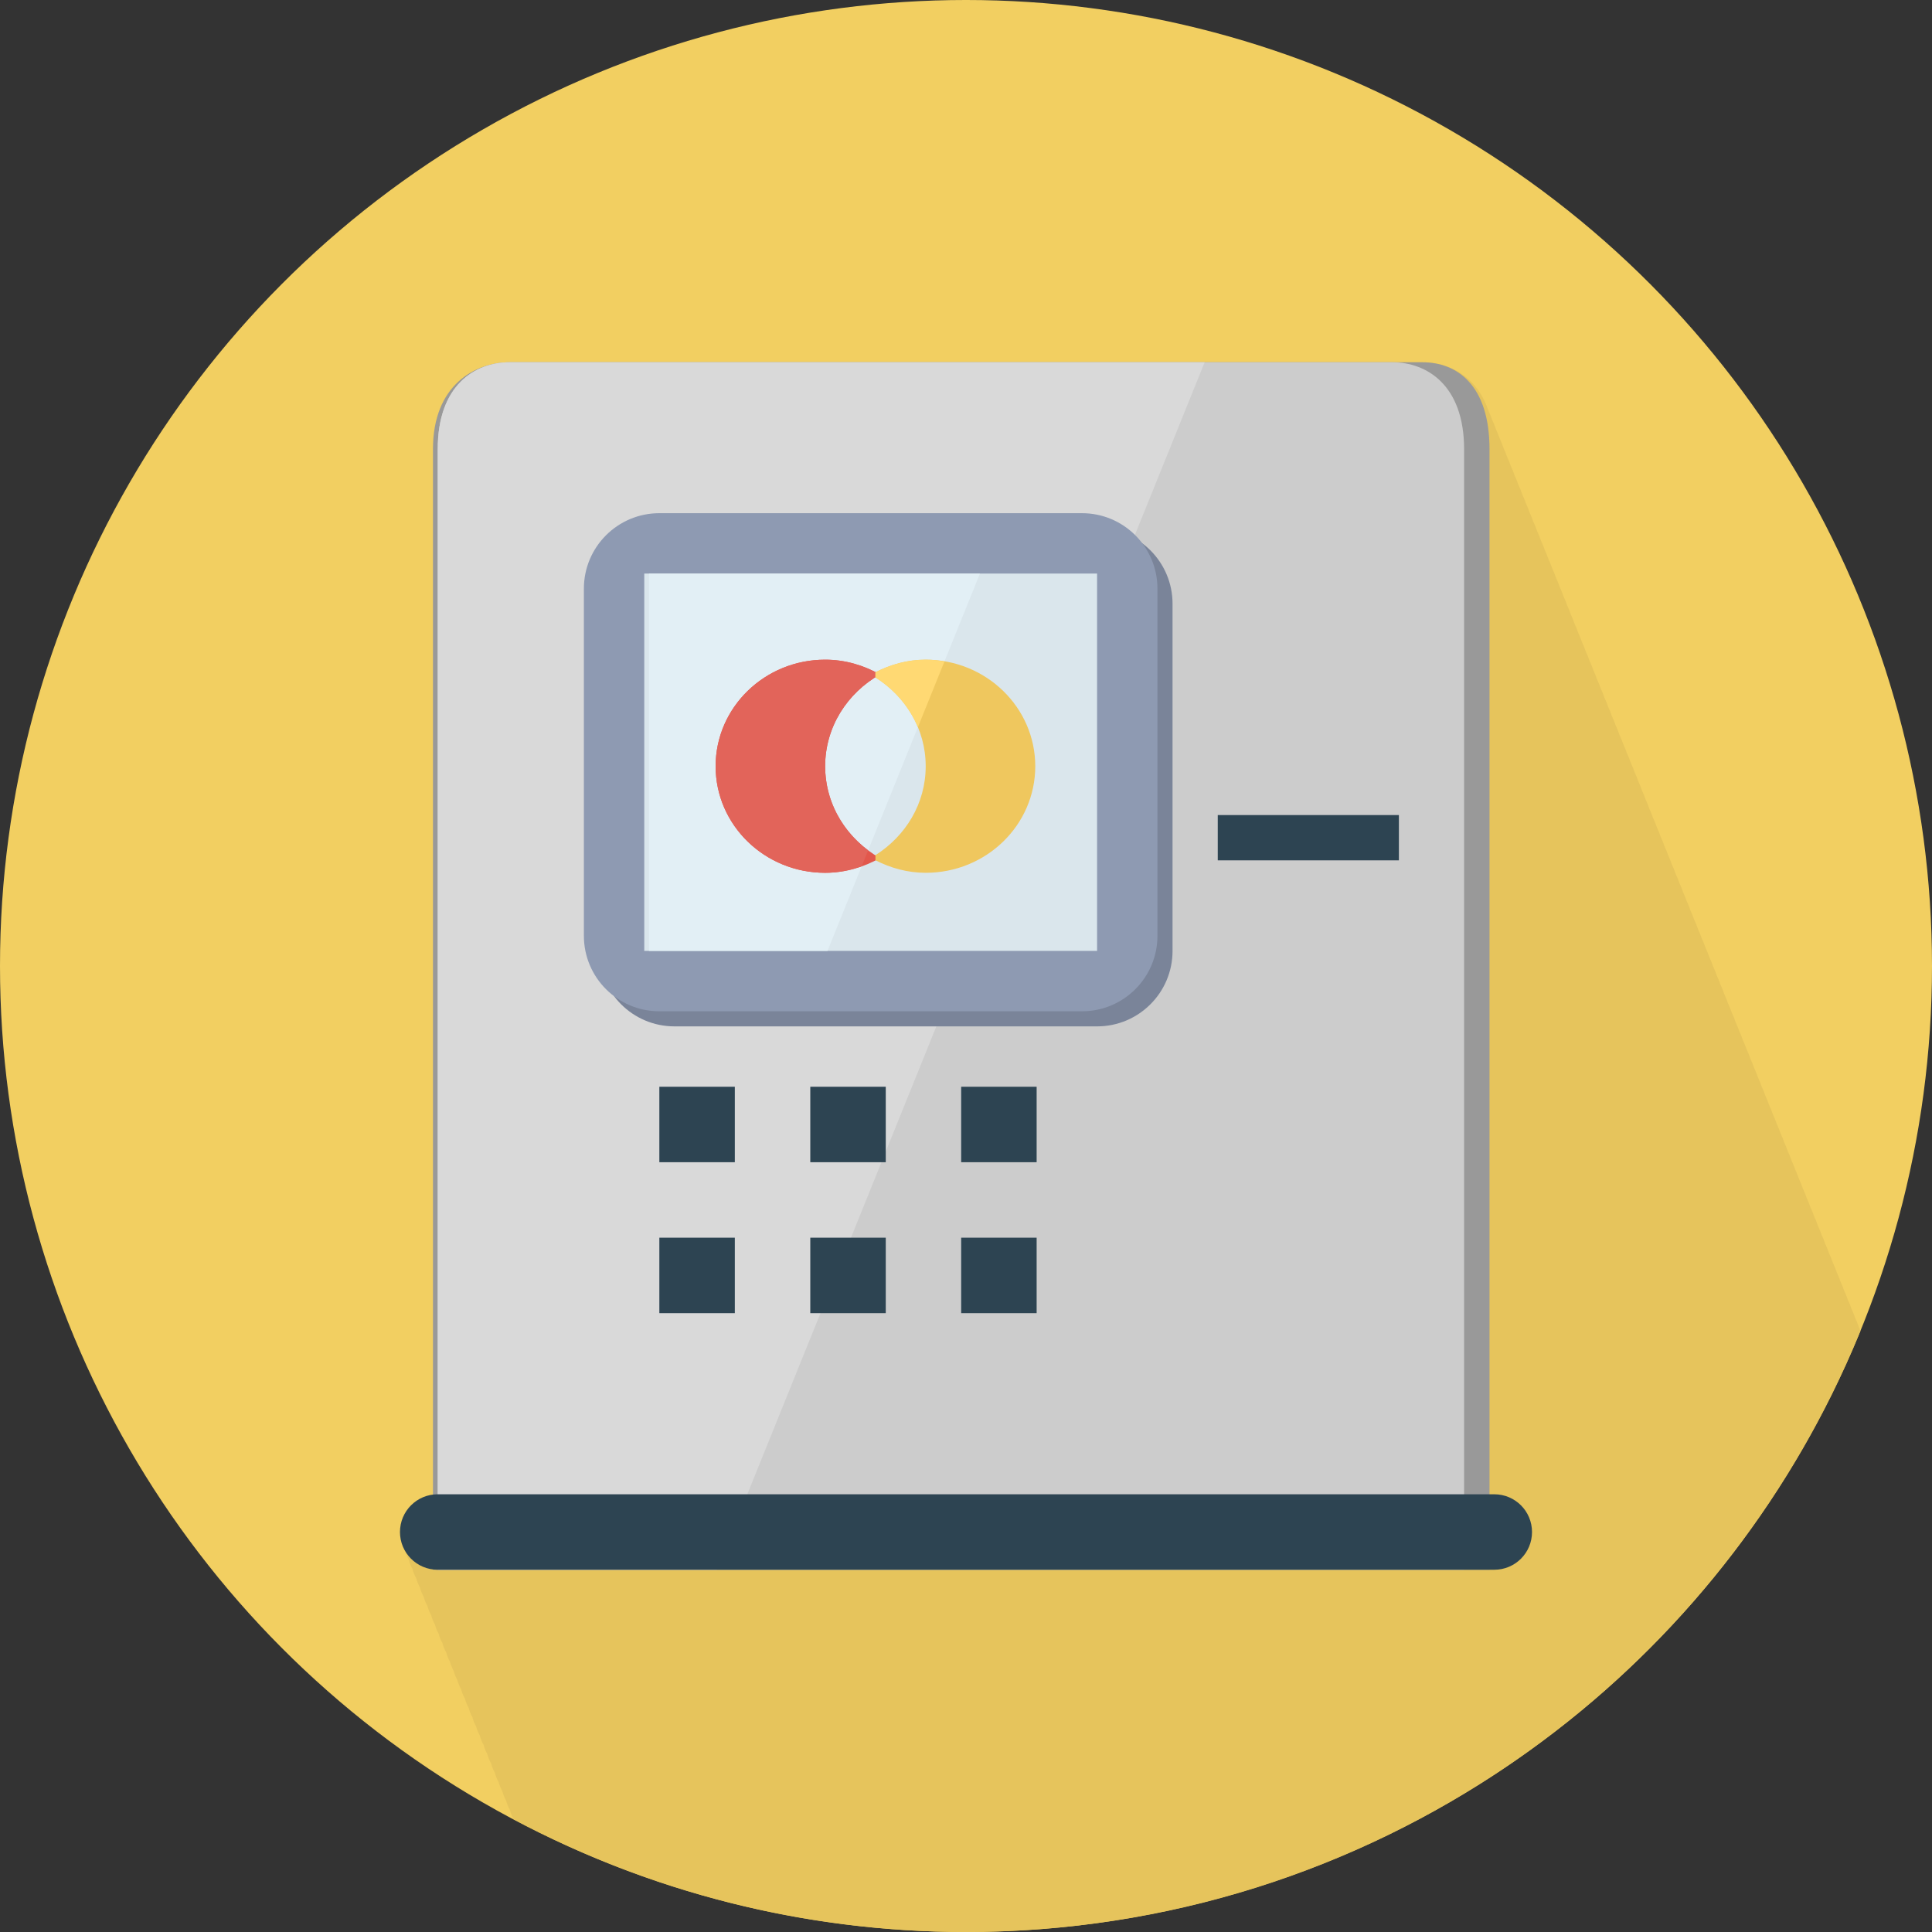 <?xml version="1.0" encoding="iso-8859-1"?>
<!-- Uploaded to: SVG Repo, www.svgrepo.com, Generator: SVG Repo Mixer Tools -->
<svg version="1.1" id="Layer_1" xmlns="http://www.w3.org/2000/svg" xmlns:xlink="http://www.w3.org/1999/xlink" 
	 viewBox="0 0 512 512" xml:space="preserve">
<rect x="0" y="0" width="512" height="512" fill="#333333" stroke="none"/>
<circle style="fill:#F2CF61;" cx="256" cy="256" r="256"/>
<path style="fill:#E6C45C;" d="M493.04,352.712c-0.124-0.304-0.236-0.636-0.376-0.92c-0.296-0.868-0.616-1.696-0.992-2.456
	c-0.296-0.868-0.624-1.696-0.996-2.464c-0.292-0.86-0.62-1.684-0.988-2.44c-0.296-0.872-0.616-1.7-0.992-2.456
	c-0.296-0.868-0.616-1.696-0.992-2.456c-0.296-0.868-0.624-1.696-0.992-2.464c-0.296-0.86-0.624-1.684-0.992-2.44
	c-0.296-0.872-0.616-1.7-0.992-2.456c-0.296-0.868-0.616-1.696-0.992-2.456c-0.296-0.868-0.62-1.696-0.992-2.464
	c-0.296-0.86-0.62-1.684-0.992-2.44c-0.292-0.872-0.616-1.7-0.992-2.456c-0.296-0.872-0.624-1.704-1-2.472
	c-0.292-0.86-0.616-1.684-0.984-2.44c-0.296-0.868-0.624-1.696-1-2.46c-0.292-0.86-0.616-1.684-0.984-2.444
	c-0.296-0.868-0.62-1.696-0.992-2.456c-0.296-0.868-0.62-1.696-0.992-2.452c-0.296-0.872-0.624-1.7-0.996-2.464
	c-0.296-0.86-0.62-1.684-0.988-2.444c-0.296-0.868-0.616-1.696-0.992-2.456c-0.296-0.868-0.616-1.696-0.992-2.452
	c-0.296-0.872-0.624-1.7-0.996-2.464c-0.292-0.86-0.62-1.684-0.988-2.444c-0.296-0.868-0.616-1.696-0.992-2.456
	c-0.296-0.868-0.616-1.696-0.992-2.452c-0.296-0.872-0.616-1.7-0.992-2.456c-0.296-0.868-0.624-1.696-0.992-2.464
	c-0.296-0.86-0.624-1.684-0.992-2.444c-0.296-0.868-0.616-1.696-0.992-2.452c-0.296-0.872-0.616-1.696-0.992-2.456
	c-0.292-0.868-0.62-1.696-0.992-2.464c-0.296-0.86-0.62-1.684-0.992-2.44c-0.292-0.872-0.616-1.7-0.992-2.456
	c-0.292-0.868-0.616-1.696-0.992-2.456c-0.292-0.868-0.62-1.696-0.992-2.464c-0.296-0.86-0.62-1.684-0.988-2.44
	c-0.3-0.876-0.628-1.708-1-2.472c-0.296-0.86-0.62-1.684-0.988-2.44c-0.296-0.868-0.62-1.696-0.992-2.456
	c-0.296-0.868-0.624-1.696-0.996-2.46c-0.296-0.864-0.62-1.684-0.988-2.444c-0.296-0.868-0.616-1.696-0.992-2.456
	c-0.296-0.868-0.616-1.696-0.992-2.456c-0.296-0.868-0.624-1.696-0.996-2.46c-0.292-0.864-0.62-1.684-0.988-2.444
	c-0.296-0.868-0.616-1.696-0.992-2.456c-0.296-0.868-0.616-1.696-0.992-2.452c-0.296-0.872-0.624-1.7-0.992-2.464
	c-0.296-0.86-0.624-1.684-0.992-2.444c-0.296-0.868-0.616-1.696-0.992-2.456c-0.296-0.868-0.616-1.696-0.992-2.452
	c-0.292-0.872-0.616-1.7-0.992-2.456c-0.292-0.868-0.62-1.696-0.992-2.464c-0.296-0.86-0.62-1.684-0.992-2.444
	c-0.292-0.868-0.616-1.696-0.992-2.452c-0.292-0.872-0.616-1.7-0.988-2.456c-0.296-0.868-0.624-1.696-0.996-2.464
	c-0.296-0.86-0.62-1.684-0.988-2.444c-0.296-0.868-0.62-1.696-0.992-2.452c-0.296-0.872-0.62-1.696-0.992-2.456
	c-0.296-0.868-0.624-1.696-0.996-2.464c-0.296-0.868-0.624-1.696-0.996-2.46c-0.296-0.86-0.62-1.684-0.988-2.436
	c-0.296-0.868-0.616-1.696-0.992-2.456c-0.296-0.868-0.616-1.696-0.992-2.456c-0.296-0.868-0.624-1.696-0.996-2.46
	c-0.292-0.864-0.62-1.688-0.988-2.444c-0.296-0.868-0.616-1.696-0.992-2.456c-0.296-0.868-0.616-1.696-0.992-2.456
	c-0.296-0.868-0.624-1.696-0.992-2.46c-0.296-0.864-0.624-1.688-0.992-2.444c-0.296-0.868-0.616-1.696-0.992-2.456
	c-0.296-0.868-0.616-1.696-0.992-2.456c-0.292-0.868-0.62-1.696-0.992-2.46c-0.296-0.864-0.62-1.684-0.992-2.444
	c-0.292-0.868-0.616-1.696-0.992-2.456c-0.292-0.868-0.616-1.696-0.988-2.456c-0.296-0.868-0.62-1.696-0.992-2.452
	c-0.296-0.868-0.624-1.696-0.996-2.464c-0.296-0.86-0.62-1.684-0.988-2.444c-0.296-0.868-0.62-1.696-0.992-2.452
	c-0.296-0.872-0.62-1.7-0.992-2.456c-0.296-0.868-0.62-1.696-0.996-2.464c-0.296-0.86-0.616-1.684-0.988-2.444
	c-0.292-0.868-0.62-1.696-0.992-2.452c-0.292-0.872-0.62-1.7-0.992-2.456c-0.3-0.876-0.628-1.708-1.004-2.48
	c-0.296-0.856-0.616-1.672-0.984-2.428c-0.296-0.868-0.616-1.696-0.992-2.452c-0.296-0.872-0.616-1.7-0.992-2.456
	c-0.296-0.868-0.624-1.696-0.992-2.464c-0.296-0.86-0.624-1.684-0.992-2.444c-0.296-0.868-0.616-1.696-0.992-2.452
	c-0.296-0.872-0.616-1.696-0.992-2.456c-0.292-0.868-0.616-1.696-0.992-2.456c-0.292-0.868-0.62-1.696-0.992-2.464
	c-0.296-0.86-0.62-1.684-0.992-2.44c-0.292-0.868-0.616-1.696-0.992-2.456C391.28,99.508,383.916,96,376.908,96h-8h-49.656H135.096
	c-9.232,0-19.092,6.056-19.092,23.048V396c-5.528,0-10,4.472-10,10c0,1.784,0.504,3.436,1.324,4.888
	c0.22,0.876,0.56,1.692,0.992,2.456c0.22,0.876,0.56,1.696,0.992,2.46c0.22,0.872,0.56,1.684,0.992,2.444
	c0.22,0.876,0.56,1.696,0.992,2.456c0.22,0.88,0.56,1.692,0.992,2.456c0.22,0.872,0.56,1.692,0.992,2.456
	c0.22,0.876,0.56,1.696,0.992,2.456c0.22,0.876,0.56,1.688,0.992,2.448c0.22,0.872,0.56,1.692,0.992,2.456
	c0.22,0.876,0.56,1.692,0.992,2.456c0.22,0.884,0.568,1.708,1.004,2.476c0.22,0.868,0.556,1.676,0.984,2.428
	c0.22,0.876,0.56,1.692,0.992,2.456c0.22,0.872,0.56,1.692,0.992,2.456c0.22,0.876,0.564,1.696,0.992,2.456
	c0.22,0.876,0.56,1.688,0.992,2.448c0.22,0.872,0.56,1.692,0.992,2.456c0.22,0.876,0.56,1.692,0.992,2.456
	c0.22,0.876,0.564,1.696,0.992,2.456c0.22,0.876,0.56,1.684,0.992,2.448c0.22,0.876,0.56,1.692,0.992,2.456
	c0.22,0.872,0.56,1.692,0.992,2.452c0.22,0.88,0.56,1.696,0.992,2.456c0.22,0.88,0.564,1.696,0.992,2.46
	c0.22,0.872,0.56,1.684,0.992,2.448c0.22,0.876,0.56,1.692,0.992,2.452c0.22,0.876,0.56,1.696,0.992,2.456
	c0.22,0.876,0.564,1.696,0.992,2.46c0.22,0.872,0.56,1.684,0.992,2.448c0.008,0.036,0.032,0.064,0.04,0.092
	C171.908,501.2,212.684,512,256,512C363.152,512,454.884,446.14,493.04,352.712z"/>
<path style="fill:#999999;" d="M376.908,96H135.096c-9.232,0-20.36,6.056-20.36,23.048V416h280V119.048
	C394.736,102.056,386.14,96,376.908,96z"/>
<path style="fill:#CCCCCC;" d="M368.908,96H135.096c-9.232,0-19.092,6.056-19.092,23.048V416h272V119.048
	C388,102.056,378.14,96,368.908,96z"/>
<path style="fill:#D9D9D9;" d="M135.096,96c-9.232,0-19.092,6.056-19.092,23.048V416h73.96L319.248,96H135.096z"/>
<path style="fill:#7A8499;" d="M310.736,160c0-11.048-8.952-20-20-20h-112c-11.044,0-20,8.952-20,20v92c0,11.048,8.956,20,20,20h112
	c11.048,0,20-8.952,20-20V160z"/>
<path style="fill:#8E9AB2;" d="M306.736,156c0-11.048-8.952-20-20-20h-112c-11.044,0-20,8.952-20,20v92c0,11.048,8.956,20,20,20h112
	c11.048,0,20-8.952,20-20V156z"/>
<rect x="170.736" y="152" style="fill:#DAE6EC;" width="120" height="100"/>
<g>
	<path style="fill:#2D4452;" d="M396,396H116c-5.528,0-10,4.472-10,10s4.472,10,10,10h280c5.532,0,10-4.472,10-10
		S401.532,396,396,396z"/>
	<rect x="174.736" y="288" style="fill:#2D4452;" width="20" height="20"/>
	<rect x="214.736" y="288" style="fill:#2D4452;" width="20" height="20"/>
	<rect x="254.72" y="288" style="fill:#2D4452;" width="20" height="20"/>
	<rect x="174.736" y="328" style="fill:#2D4452;" width="20" height="20"/>
	<rect x="214.736" y="328" style="fill:#2D4452;" width="20" height="20"/>
	<rect x="254.72" y="328" style="fill:#2D4452;" width="20" height="20"/>
	<rect x="322.72" y="216" style="fill:#2D4452;" width="48" height="12"/>
</g>
<polygon style="fill:#E2EFF5;" points="259.696,152 172,152 172,252 219.296,252 "/>
<path style="fill:#E2574C;" d="M218.672,203.06c0-10.416,5.876-19.424,14.524-24.32c-4.292-2.42-9.2-3.916-14.524-3.916
	c-16.028,0-29.024,12.644-29.024,28.236c0,15.596,12.996,28.24,29.024,28.24c5.324,0,10.232-1.488,14.524-3.9
	C224.548,222.48,218.672,213.48,218.672,203.06z"/>
<path style="fill:#E2645A;" d="M218.672,203.06c0-10.416,5.876-19.424,14.524-24.32c-4.292-2.42-9.2-3.916-14.524-3.916
	c-16.028,0-29.024,12.644-29.024,28.236c0,15.596,12.996,28.24,29.024,28.24c3.428,0,6.664-0.668,9.696-1.752l1.696-4.196
	C223.16,220.184,218.672,212.164,218.672,203.06z"/>
<path style="fill:#EFC75E;" d="M245.32,174.824c-4.84,0-9.312,1.276-13.316,3.332v1.356c7.968,5.028,13.316,13.624,13.316,23.548
	c0,9.924-5.348,18.516-13.316,23.568v1.356c4.004,2.04,8.476,3.316,13.316,3.316c16.04,0,29.036-12.636,29.036-28.24
	C274.352,187.468,261.356,174.824,245.32,174.824z"/>
<path style="fill:#FFD973;" d="M245.32,174.824c-4.84,0-9.312,1.276-13.316,3.332v1.392c5.012,3.172,9,7.728,11.244,13.176
	l7.052-17.448C248.672,174.996,247.016,174.824,245.32,174.824z"/>
</svg>